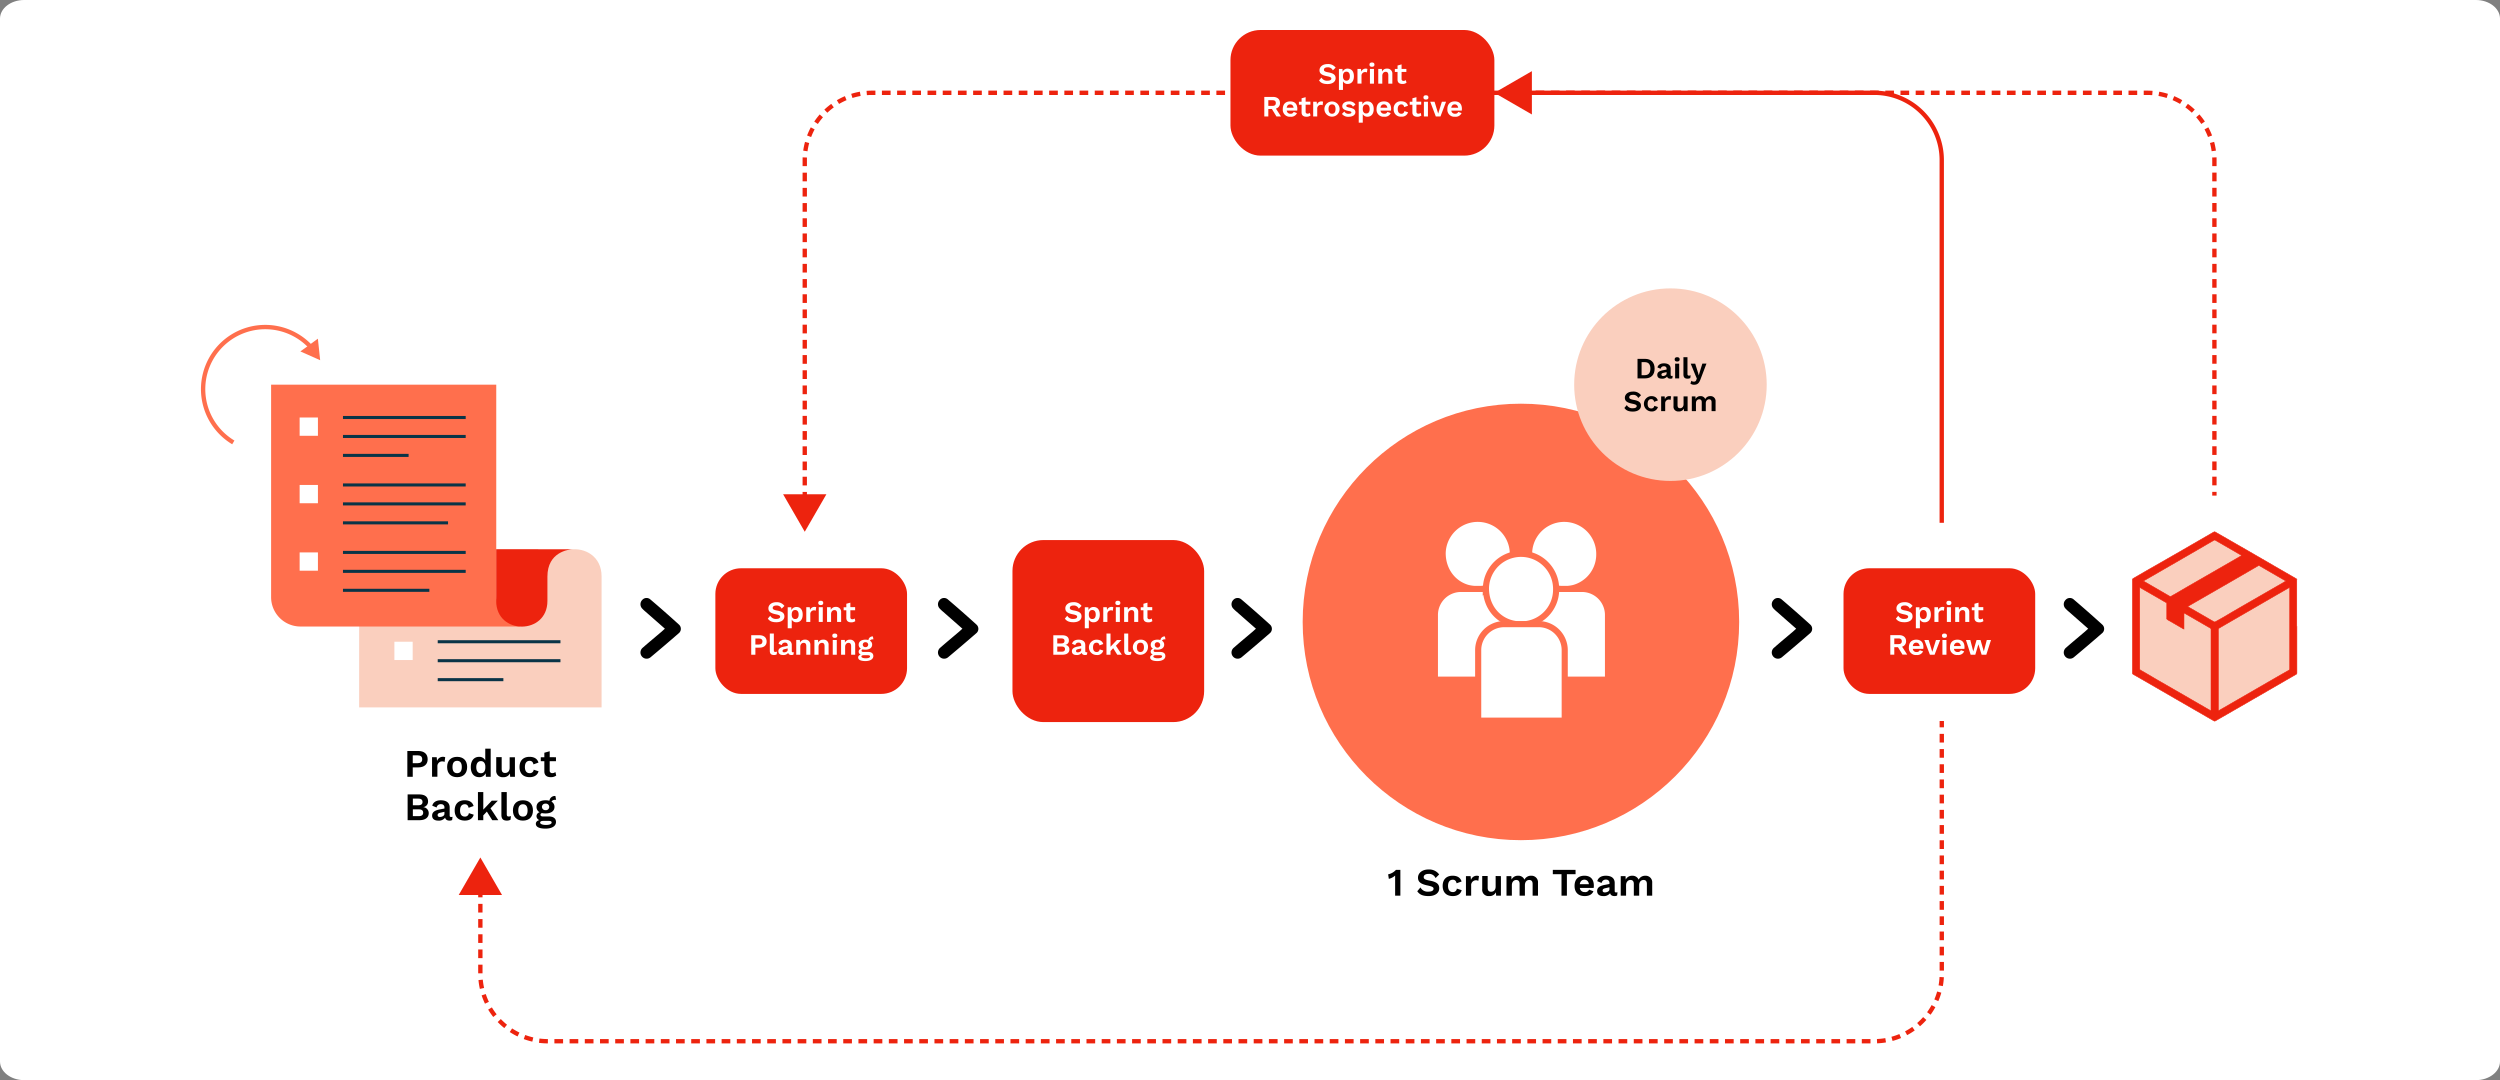 <svg xmlns="http://www.w3.org/2000/svg" viewBox="0 0 1151.13 497.35"><rect x="0" y="0" width="1151.13" height="497.35" fill="#808080" stroke="none"/><defs><style>.cls-1,.cls-12{fill:#fff;}.cls-2,.cls-6{fill:#ff6f4d;}.cls-2{stroke:#fff;stroke-width:1.5px;}.cls-12,.cls-13,.cls-14,.cls-2,.cls-4,.cls-5,.cls-7,.cls-8{stroke-miterlimit:10;}.cls-3{fill:#facfbe;}.cls-11,.cls-4{fill:#ed230e;}.cls-13,.cls-14,.cls-4{stroke:#ed230e;}.cls-4{stroke-width:0.25px;}.cls-13,.cls-14,.cls-5,.cls-7,.cls-8{fill:none;}.cls-12,.cls-5{stroke:#ff6f4d;}.cls-13,.cls-14,.cls-5{stroke-width:2px;}.cls-7{stroke:#093447;stroke-width:1.41px;}.cls-8{stroke:#001729;stroke-width:0.42px;}.cls-9{fill:#c6d7f4;}.cls-10{fill:#f45b2b;}.cls-12{stroke-width:2.82px;}.cls-13{stroke-dasharray:4 3;}</style></defs><title>method-ch1-2a</title><g id="Layer_2" data-name="Layer 2"><g id="Layer_1-2" data-name="Layer 1"><path class="cls-1" d="M1140,497.35H11.13C5,497.35,0,493.5,0,488.76V8.58C0,3.84,5,0,11.13,0H1140c6.15,0,11.13,3.84,11.13,8.58V488.76C1151.13,493.5,1146.15,497.35,1140,497.35Z"/><circle class="cls-2" cx="700.31" cy="286.37" r="101.24"/><circle class="cls-3" cx="769.16" cy="177.12" r="44.33"/><g id="lx1yO2"><polygon class="cls-3" points="1055.55 268.25 1055.55 307.91 1019.75 329.97 983.71 309.23 983.71 268.25 1019.75 246.85 1055.55 268.25"/><path class="cls-4" d="M1057.61,288.47q0,10.65,0,21.32a.73.73,0,0,1-.41.74c-3.09,1.77-6.18,3.56-9.26,5.34l-14.16,8.18-10.51,6.05c-1.09.62-2.17,1.26-3.27,1.87a.61.61,0,0,1-.51,0l-10.2-5.88-6.61-3.81-8-4.63q-6.2-3.59-12.41-7.15a.67.67,0,0,1-.39-.67q0-7.8,0-15.61,0-13.56,0-27.13a.76.76,0,0,1,.44-.78c3-1.73,6-3.49,9.06-5.23L1002,255l15.29-8.83c.71-.41,1.41-.84,2.14-1.23a.68.68,0,0,1,.54,0c2.45,1.39,4.88,2.8,7.32,4.2l9.77,5.62,10,5.8,10.16,5.86a.59.59,0,0,1,.33.57q0,8.57,0,17.14v4.37Zm-3.37-18-.53.29q-3,1.75-6.07,3.5l-10.35,6-8,4.63c-2.52,1.45-5,2.9-7.54,4.37a.77.77,0,0,0-.3.52,8.21,8.21,0,0,0,0,1.11v36.42c.35-.19.63-.34.91-.51l6.73-3.88,8.43-4.87,9.41-5.44q3.48-2,7-4a.66.66,0,0,0,.37-.67q0-10.41,0-20.82V270.48Zm-48.63,19.19c-.18-.08-.32-.13-.44-.2-2.36-1.37-4.72-2.74-7.08-4.09a.69.69,0,0,1-.39-.71c0-2.22,0-4.44,0-6.66a.55.55,0,0,0-.33-.57c-.47-.24-.92-.51-1.37-.77q-4.28-2.48-8.56-4.94l-2.2-1.26v21.34q0,8,0,16.07a.69.69,0,0,0,.39.71c2.29,1.3,4.56,2.63,6.85,4l7.32,4.21,8.67,5,7.81,4.52,1.79,1V307.51c0-5.89,0-11.79,0-17.68a.66.66,0,0,0-.4-.66q-5.1-2.94-10.19-5.89c-.61-.34-1.22-.68-1.87-1.06Zm-18.7-22.12,1.06.6,10.84,6.28c.39.22.71.34,1.12,0a9.56,9.56,0,0,1,1.09-.61l6.7-3.91,12.69-7.3,9.21-5.32,2.58-1.5c-.17-.09-.28-.16-.39-.23l-4.39-2.54-7.35-4.25a.59.59,0,0,0-.66,0c-1.48.87-3,1.72-4.47,2.59l-8.35,4.84-7.7,4.44L991.34,265Zm65.64,0-.39-.24c-1.08-.62-2.16-1.23-3.23-1.86q-4.26-2.46-8.51-4.93a.57.57,0,0,0-.65,0l-7.38,4.29-8.13,4.7-14.83,8.54-2.13,1.24.54.33,8.58,4.95c1,.59,2,1.19,3.08,1.76a.65.65,0,0,0,.51,0c1.46-.8,2.93-1.61,4.38-2.45,1.25-.72,2.48-1.5,3.74-2.22q4.66-2.71,9.33-5.39l13.66-7.87Z"/></g><path d="M644.8,400.53v11.89h-2.41v-8.86a3,3,0,0,1,0-.43,6.3,6.3,0,0,1-2.9,1.54l-.32-2.08a6.59,6.59,0,0,0,3.6-2.06Z"/><path d="M662.66,402.64,661,404.31a3.2,3.2,0,0,0-3.2-1.92c-1.5,0-2.25.63-2.25,1.47s.64,1.23,2.73,1.61c3.21.59,4.41,1.58,4.41,3.56,0,2.23-2,3.57-4.88,3.57s-4.23-.78-5.23-2.22l1.47-1.76a3.73,3.73,0,0,0,3.67,1.94c1.53,0,2.36-.48,2.36-1.38,0-.65-.63-1-2.59-1.43-3.31-.66-4.57-1.67-4.57-3.65s1.78-3.75,4.86-3.75A5.64,5.64,0,0,1,662.66,402.64Z"/><path d="M673,405.88l-2.31.83c-.21-1.08-.79-1.64-1.74-1.64-1.41,0-2.2,1-2.2,2.86s.85,2.83,2.18,2.83a1.74,1.74,0,0,0,1.87-1.6l2.23.72c-.37,1.6-1.78,2.72-4.07,2.72-3,0-4.68-1.73-4.68-4.68s1.71-4.69,4.59-4.69C671.37,403.23,672.53,404.4,673,405.88Z"/><path d="M681,403.43l-.31,2.16a2.23,2.23,0,0,0-3.29,2.16v4.67H675v-9h2.15l.16,1.77a2.78,2.78,0,0,1,2.79-1.95A2.16,2.16,0,0,1,681,403.43Z"/><path d="M691.1,403.41v9h-2.2l-.09-1.55a3.23,3.23,0,0,1-3.15,1.73,2.88,2.88,0,0,1-3.17-3.23v-6H685v5.33c0,1.46.6,1.91,1.57,1.91,1.17,0,2.1-.74,2.1-2.41v-4.83Z"/><path d="M708.17,406.51l0,5.91H705.7V407c0-1.32-.65-1.82-1.55-1.82-1.1,0-2,.83-2,2.39v4.85H699.7V407c0-1.32-.64-1.82-1.56-1.82s-2,.7-2,2.47v4.77h-2.47v-9h2.22L696,405a3.2,3.2,0,0,1,3-1.77,3,3,0,0,1,2.93,1.82,3.3,3.3,0,0,1,3.06-1.82A3,3,0,0,1,708.17,406.51Z"/><path d="M725.48,402.53h-4v9.89H719v-9.89h-4v-2h10.46Z"/><path d="M733.81,408.85h-6.37a2.11,2.11,0,0,0,2.25,1.91,1.86,1.86,0,0,0,2-1.12l2,.74c-.58,1.44-2,2.22-4,2.22-3,0-4.68-1.73-4.68-4.68s1.64-4.69,4.54-4.69,4.34,1.7,4.34,4.65A7.61,7.61,0,0,1,733.81,408.85Zm-6.39-1.73h4.2c-.2-1.35-1-2.07-2.09-2.07S727.62,405.75,727.42,407.12Z"/><path d="M744.79,410.85l-.18,1.49a2.5,2.5,0,0,1-1.17.26c-1.08,0-1.82-.38-2.07-1.35a3.53,3.53,0,0,1-3.18,1.35c-1.71,0-2.79-.8-2.79-2.31s1.09-2.39,3.51-2.84l2.16-.42v-.43a1.43,1.43,0,0,0-1.53-1.57,1.87,1.87,0,0,0-2.07,1.54l-2-.83c.38-1.53,1.73-2.51,3.93-2.51,2.5,0,4.09,1.08,4.09,3.32v3.69c0,.47.19.68.66.68A2.32,2.32,0,0,0,744.79,410.85Zm-3.72-1.37v-.93l-1.93.43c-.79.18-1.21.47-1.21,1.06s.38.88,1,.88C739.9,410.92,741.07,410.44,741.07,409.48Z"/><path d="M760.76,406.51l0,5.91h-2.45V407c0-1.32-.64-1.82-1.54-1.82-1.1,0-2,.83-2,2.39v4.85H752.3V407c0-1.32-.65-1.82-1.57-1.82s-2,.7-2,2.47v4.77h-2.46v-9h2.21l.09,1.59a3.17,3.17,0,0,1,3-1.77,3,3,0,0,1,2.94,1.82,3.3,3.3,0,0,1,3.06-1.82A3,3,0,0,1,760.76,406.51Z"/><path d="M196.92,349.6c0,2.36-1.62,3.75-4.37,3.75h-2.5v4.32h-2.49V345.79h5C195.3,345.79,196.92,347.17,196.92,349.6Zm-2.52,0c0-1.21-.68-1.82-2.23-1.82h-2.12v3.65h2.12C193.72,351.42,194.4,350.79,194.4,349.59Z"/><path d="M205,348.69l-.3,2.16a2.13,2.13,0,0,0-1.14-.27A2.2,2.2,0,0,0,201.4,353v4.66h-2.46v-9h2.14l.16,1.76a2.78,2.78,0,0,1,2.79-1.94A2,2,0,0,1,205,348.69Z"/><path d="M215.1,353.17c0,2.93-1.71,4.68-4.61,4.68s-4.61-1.75-4.61-4.68,1.72-4.68,4.61-4.68S215.1,350.23,215.1,353.17Zm-6.75,0c0,1.91.76,2.84,2.14,2.84s2.15-.93,2.15-2.84-.76-2.85-2.15-2.85S208.35,351.26,208.35,353.17Z"/><path d="M225.94,344.72v12.95h-2.2l-.11-1.62a3.18,3.18,0,0,1-3,1.8c-2.39,0-3.85-1.73-3.85-4.66s1.48-4.7,3.85-4.7a3,3,0,0,1,2.81,1.64v-5.41Zm-2.47,9v-1c-.12-1.44-.88-2.27-2.07-2.27s-2.1.95-2.1,2.79.79,2.79,2.1,2.79S223.35,355.17,223.47,353.69Z"/><path d="M237.1,348.67v9h-2.2l-.09-1.55a3.23,3.23,0,0,1-3.15,1.73,2.88,2.88,0,0,1-3.17-3.22v-6H231V354c0,1.46.59,1.91,1.57,1.91,1.17,0,2.1-.74,2.1-2.42v-4.82Z"/><path d="M247.94,351.13l-2.31.83c-.22-1.08-.79-1.64-1.75-1.64-1.4,0-2.19,1-2.19,2.87s.84,2.82,2.18,2.82a1.73,1.73,0,0,0,1.87-1.6l2.23.72c-.38,1.6-1.78,2.72-4.07,2.72-3,0-4.68-1.73-4.68-4.68s1.71-4.68,4.59-4.68C246.35,348.49,247.5,349.66,247.94,351.13Z"/><path d="M256.11,357.11a4.07,4.07,0,0,1-2.47.74c-1.78,0-3-.74-3-2.72V350.5H249v-1.83h1.64V346.6l2.47-.69v2.76H256v1.83H253.1v4.24a1.11,1.11,0,0,0,1.24,1.24,2,2,0,0,0,1.39-.51Z"/><path d="M187.69,365.79h5.2c2.88,0,4.21,1.19,4.21,3.24a2.57,2.57,0,0,1-2.27,2.63h0a2.73,2.73,0,0,1,2.58,2.74c0,2-1.51,3.26-4.34,3.26h-5.38Zm4.86,5c1.33,0,2-.5,2-1.53s-.65-1.53-2-1.53H190.1v3.06Zm.3,5c1.34,0,2-.56,2-1.57s-.64-1.55-2-1.55H190.1v3.12Z"/><path d="M208.37,376.1l-.18,1.5a2.62,2.62,0,0,1-1.17.25c-1.08,0-1.82-.38-2.07-1.35a3.53,3.53,0,0,1-3.19,1.35c-1.71,0-2.79-.79-2.79-2.3s1.1-2.4,3.51-2.85l2.16-.41v-.44a1.42,1.42,0,0,0-1.53-1.56,1.86,1.86,0,0,0-2.07,1.53l-2-.83c.38-1.53,1.73-2.5,3.93-2.5,2.5,0,4.08,1.08,4.08,3.31v3.69c0,.47.2.69.67.69A2,2,0,0,0,208.37,376.1Zm-3.73-1.36v-.94l-1.92.43c-.79.18-1.21.47-1.21,1.06s.38.89,1,.89C203.47,376.18,204.64,375.69,204.64,374.74Z"/><path d="M218.07,371.13l-2.3.83c-.22-1.08-.79-1.64-1.75-1.64-1.4,0-2.19,1-2.19,2.87S212.67,376,214,376a1.74,1.74,0,0,0,1.88-1.6l2.23.72c-.38,1.6-1.78,2.72-4.07,2.72-3,0-4.68-1.73-4.68-4.68s1.71-4.68,4.59-4.68C216.49,368.49,217.64,369.66,218.07,371.13Z"/><path d="M224.17,373.69l-1.64,1.75v2.23h-2.46V364.72h2.46v8.07l3.91-4.12h2.79l-3.38,3.53,3.6,5.47h-2.79Z"/><path d="M233.34,374.81c0,.84.21,1.15.88,1.15a2.63,2.63,0,0,0,1.06-.2l-.22,1.71a3.55,3.55,0,0,1-1.67.38c-1.75,0-2.52-.81-2.52-2.68V364.72h2.47Z"/><path d="M245.4,373.17c0,2.93-1.71,4.68-4.61,4.68s-4.61-1.75-4.61-4.68,1.71-4.68,4.61-4.68S245.4,370.23,245.4,373.17Zm-6.76,0c0,1.91.76,2.84,2.15,2.84s2.14-.93,2.14-2.84-.76-2.85-2.14-2.85S238.64,371.26,238.64,373.17Z"/><path d="M256,378.48c0,2-2,3.06-4.84,3.06-3.1,0-4.43-.9-4.43-2.21,0-.8.54-1.44,1.63-1.71a2,2,0,0,1-1.33-1.8,1.91,1.91,0,0,1,1.44-1.82,2.67,2.67,0,0,1-1.42-2.45c0-1.89,1.58-3.06,4.14-3.06a6.19,6.19,0,0,1,1.8.23,2.5,2.5,0,0,1,2.74-2.2l.32,1.77c-1.13-.11-1.83.25-2.1.85a2.67,2.67,0,0,1,1.36,2.41c0,1.87-1.56,3-4.12,3a7.41,7.41,0,0,1-1.62-.16c-.52.13-.72.4-.72.81s.4.74,1,.74h3C254.86,376,256,376.86,256,378.48Zm-2,.25c0-.47-.32-.75-1.35-.75h-2.45c-1,0-1.49.28-1.49.81s.83,1.06,2.66,1.06S254,379.34,254,378.73Zm-4.45-7.2a1.52,1.52,0,0,0,1.66,1.51,1.51,1.51,0,1,0,0-3A1.52,1.52,0,0,0,249.53,371.53Z"/><path class="cls-5" d="M143.32,160a28.59,28.59,0,1,0-35.89,43.71"/><polygon class="cls-6" points="146.37 155.95 147.42 165.86 138.31 161.82 146.37 155.95"/><path class="cls-3" d="M277,265.36c0-9.19-7.65-13.31-14.46-12.33-8.26.88-14.42,3.14-14.42,12.33v10.5H165.37v49.86H277V279.28h0Z"/><line class="cls-7" x1="201.55" y1="295.49" x2="258.06" y2="295.49"/><line class="cls-7" x1="201.55" y1="304.22" x2="258.06" y2="304.22"/><line class="cls-7" x1="201.55" y1="312.95" x2="231.78" y2="312.95"/><rect class="cls-1" x="181.6" y="295.49" width="8.42" height="8.42"/><line class="cls-8" x1="201.55" y1="285.35" x2="231.78" y2="285.35"/><rect class="cls-9" x="181.6" y="267.9" width="8.42" height="8.42"/><path class="cls-6" d="M239.8,288.5s-11.21-2-11.3-14.77V177.12H124.83V275a13.52,13.52,0,0,0,13.47,13.48H239.8Z"/><path class="cls-10" d="M263.85,252.9h.46S264.14,252.89,263.85,252.9Z"/><path class="cls-11" d="M228.47,252.89v23.84c0,15.73,23.59,15.73,23.59,0V265.49c0-11.41,9.87-12.52,11.81-12.59Z"/><line class="cls-7" x1="157.92" y1="192.24" x2="214.43" y2="192.24"/><line class="cls-7" x1="157.92" y1="200.97" x2="214.43" y2="200.97"/><line class="cls-7" x1="157.92" y1="209.69" x2="188.14" y2="209.69"/><rect class="cls-1" x="137.97" y="192.24" width="8.42" height="8.42"/><line class="cls-7" x1="157.92" y1="223.3" x2="214.43" y2="223.3"/><line class="cls-7" x1="157.92" y1="232.02" x2="214.43" y2="232.02"/><line class="cls-7" x1="157.92" y1="240.75" x2="206.3" y2="240.75"/><rect class="cls-1" x="137.97" y="223.3" width="8.42" height="8.42"/><line class="cls-7" x1="157.92" y1="254.36" x2="214.43" y2="254.36"/><line class="cls-7" x1="157.92" y1="263.08" x2="214.43" y2="263.08"/><line class="cls-7" x1="157.92" y1="271.81" x2="197.7" y2="271.81"/><rect class="cls-1" x="137.97" y="254.36" width="8.42" height="8.42"/><rect class="cls-11" x="329.39" y="261.66" width="88.26" height="57.85" rx="11.83"/><rect class="cls-11" x="466.19" y="248.67" width="88.26" height="83.82" rx="14.24"/><path class="cls-1" d="M361.19,279l-1.29,1.26a2.4,2.4,0,0,0-2.41-1.45c-1.13,0-1.7.48-1.7,1.11s.49.93,2.06,1.21c2.42.45,3.33,1.2,3.33,2.69,0,1.69-1.53,2.69-3.68,2.69s-3.19-.58-3.95-1.67l1.11-1.33a2.82,2.82,0,0,0,2.77,1.47c1.16,0,1.78-.37,1.78-1.05,0-.49-.47-.77-1.95-1.07-2.5-.5-3.45-1.27-3.45-2.76s1.34-2.82,3.66-2.82A4.26,4.26,0,0,1,361.19,279Z"/><path class="cls-1" d="M369.6,283c0,2.22-1.11,3.54-2.9,3.54a2.31,2.31,0,0,1-2.14-1.26v4H362.7v-9.65h1.65l.06,1.32a2.4,2.4,0,0,1,2.29-1.45C368.5,279.45,369.6,280.75,369.6,283Zm-1.87,0c0-1.39-.6-2.11-1.59-2.11s-1.58.72-1.58,2v.14c0,1.29.6,2,1.58,2S367.73,284.37,367.73,283Z"/><path class="cls-1" d="M375.82,279.6l-.23,1.63a1.68,1.68,0,0,0-2.48,1.63v3.51h-1.86v-6.79h1.61l.13,1.34a2.08,2.08,0,0,1,2.1-1.47A1.47,1.47,0,0,1,375.82,279.6Z"/><path class="cls-1" d="M376.76,277.62c0-.67.38-1,1.16-1s1.15.34,1.15,1-.38,1-1.15,1S376.76,278.28,376.76,277.62Zm2.08,8.75H377v-6.79h1.86Z"/><path class="cls-1" d="M387.3,281.92v4.45h-1.86v-3.91c0-1.16-.5-1.54-1.21-1.54s-1.56.51-1.56,1.87v3.58h-1.86v-6.79h1.67l.07,1.21a2.42,2.42,0,0,1,2.31-1.34A2.27,2.27,0,0,1,387.3,281.92Z"/><path class="cls-1" d="M393.82,286a3,3,0,0,1-1.86.56c-1.34,0-2.27-.56-2.27-2.05V281h-1.23v-1.39h1.23V278l1.86-.51v2.07h2.2V281h-2.2v3.19a.84.84,0,0,0,.94.94,1.53,1.53,0,0,0,1.05-.38Z"/><path class="cls-1" d="M353,295.38c0,1.78-1.22,2.83-3.3,2.83h-1.88v3.26H345.9v-9h3.76C351.74,292.5,353,293.55,353,295.38Zm-1.9,0c0-.91-.51-1.37-1.68-1.37h-1.6v2.76h1.6C350.55,296.76,351.06,296.28,351.06,295.37Z"/><path class="cls-1" d="M356.32,299.31c0,.64.16.87.66.87a2,2,0,0,0,.8-.15l-.16,1.29a2.7,2.7,0,0,1-1.26.28c-1.32,0-1.9-.61-1.9-2V291.7h1.86Z"/><path class="cls-1" d="M365.5,300.29l-.14,1.12a1.84,1.84,0,0,1-.88.19c-.81,0-1.37-.28-1.56-1a2.65,2.65,0,0,1-2.4,1c-1.29,0-2.11-.59-2.11-1.73s.83-1.81,2.65-2.15l1.63-.31v-.33a1.08,1.08,0,0,0-1.16-1.18,1.42,1.42,0,0,0-1.56,1.15l-1.48-.62c.29-1.15,1.31-1.89,3-1.89,1.89,0,3.09.82,3.09,2.5v2.78c0,.36.15.52.5.52A1.71,1.71,0,0,0,365.5,300.29Zm-2.81-1v-.7l-1.45.32c-.6.14-.91.36-.91.81s.28.66.77.66C361.81,300.34,362.69,300,362.69,299.25Z"/><path class="cls-1" d="M373.12,297v4.46h-1.86v-3.91c0-1.17-.5-1.55-1.21-1.55s-1.56.51-1.56,1.87v3.59h-1.86v-6.79h1.67l.07,1.21a2.42,2.42,0,0,1,2.31-1.35A2.27,2.27,0,0,1,373.12,297Z"/><path class="cls-1" d="M381.53,297v4.46h-1.86v-3.91c0-1.17-.5-1.55-1.21-1.55s-1.56.51-1.56,1.87v3.59H375v-6.79h1.67l.07,1.21a2.41,2.41,0,0,1,2.3-1.35A2.27,2.27,0,0,1,381.53,297Z"/><path class="cls-1" d="M383.23,292.71c0-.67.38-1,1.15-1s1.16.34,1.16,1-.38,1-1.16,1S383.23,293.37,383.23,292.71Zm2.07,8.76h-1.86v-6.79h1.86Z"/><path class="cls-1" d="M393.77,297v4.46h-1.86v-3.91c0-1.17-.51-1.55-1.21-1.55s-1.56.51-1.56,1.87v3.59h-1.86v-6.79H389l.06,1.21a2.42,2.42,0,0,1,2.31-1.35A2.27,2.27,0,0,1,393.77,297Z"/><path class="cls-1" d="M402.13,302.08c0,1.48-1.52,2.31-3.65,2.31-2.34,0-3.34-.68-3.34-1.67,0-.6.41-1.09,1.23-1.29a1.51,1.51,0,0,1-1-1.36,1.43,1.43,0,0,1,1.09-1.37,2,2,0,0,1-1.08-1.85c0-1.43,1.2-2.31,3.13-2.31a4.76,4.76,0,0,1,1.36.18,1.87,1.87,0,0,1,2.06-1.66l.24,1.33c-.85-.08-1.38.19-1.59.64a2,2,0,0,1,1,1.82c0,1.41-1.18,2.3-3.11,2.3a5.8,5.8,0,0,1-1.23-.13c-.39.1-.54.3-.54.61s.3.56.78.56h2.29C401.28,300.19,402.13,300.86,402.13,302.08Zm-1.52.19c0-.35-.24-.57-1-.57h-1.84c-.79,0-1.13.22-1.13.61s.62.8,2,.8S400.61,302.73,400.61,302.27Zm-3.35-5.43a1.14,1.14,0,0,0,1.25,1.14,1.14,1.14,0,1,0,0-2.27A1.14,1.14,0,0,0,397.26,296.84Z"/><rect class="cls-11" x="566.57" y="13.81" width="121.52" height="57.85" rx="13.88"/><path class="cls-1" d="M615,31.15l-1.29,1.26A2.42,2.42,0,0,0,611.29,31c-1.12,0-1.69.47-1.69,1.11s.49.93,2.06,1.21c2.42.45,3.33,1.2,3.33,2.69,0,1.68-1.54,2.69-3.68,2.69s-3.19-.59-3.95-1.67l1.11-1.33a2.81,2.81,0,0,0,2.77,1.46c1.15,0,1.78-.36,1.78-1,0-.49-.48-.78-2-1.07-2.5-.51-3.45-1.27-3.45-2.76s1.35-2.83,3.67-2.83A4.24,4.24,0,0,1,615,31.15Z"/><path class="cls-1" d="M623.41,35.11c0,2.23-1.11,3.55-2.91,3.55a2.3,2.3,0,0,1-2.13-1.26v4h-1.86V31.73h1.64l.07,1.32a2.4,2.4,0,0,1,2.28-1.45C622.31,31.6,623.41,32.9,623.41,35.11Zm-1.87,0c0-1.39-.6-2.11-1.59-2.11s-1.58.72-1.58,2v.14c0,1.29.6,2,1.58,2S621.54,36.51,621.54,35.13Z"/><path class="cls-1" d="M629.63,31.75l-.23,1.63a1.58,1.58,0,0,0-.86-.21A1.66,1.66,0,0,0,626.91,35v3.51h-1.86V31.73h1.62l.12,1.33a2.1,2.1,0,0,1,2.11-1.46A1.47,1.47,0,0,1,629.63,31.75Z"/><path class="cls-1" d="M630.57,29.76c0-.66.38-1,1.15-1s1.16.34,1.16,1-.38,1-1.16,1S630.57,30.43,630.57,29.76Zm2.08,8.76h-1.86V31.73h1.86Z"/><path class="cls-1" d="M641.11,34.07v4.45h-1.86V34.61c0-1.17-.5-1.55-1.21-1.55s-1.56.52-1.56,1.88v3.58h-1.86V31.73h1.67l.07,1.21a2.4,2.4,0,0,1,2.3-1.34A2.27,2.27,0,0,1,641.11,34.07Z"/><path class="cls-1" d="M647.63,38.1a3,3,0,0,1-1.86.56c-1.35,0-2.27-.56-2.27-2V33.12h-1.24V31.73h1.24V30.17l1.86-.52v2.08h2.2v1.39h-2.2v3.19a.84.84,0,0,0,.94.94,1.49,1.49,0,0,0,1-.38Z"/><path class="cls-1" d="M585.64,50.18H584v3.44h-1.85v-9h3.95c2,0,3.26,1,3.26,2.77A2.5,2.5,0,0,1,587.49,50l2.36,3.64h-2.1ZM584,48.75h1.86c1.09,0,1.59-.4,1.59-1.3s-.5-1.3-1.59-1.3H584Z"/><path class="cls-1" d="M597.3,50.93h-4.81a1.6,1.6,0,0,0,1.7,1.44,1.41,1.41,0,0,0,1.49-.85l1.52.56a2.92,2.92,0,0,1-3,1.67,3.21,3.21,0,0,1-3.53-3.53c0-2.23,1.23-3.53,3.42-3.53s3.27,1.28,3.27,3.5C597.35,50.38,597.32,50.75,597.3,50.93Zm-4.83-1.31h3.17c-.15-1-.72-1.56-1.58-1.56S592.62,48.59,592.47,49.62Z"/><path class="cls-1" d="M603.45,53.19a3,3,0,0,1-1.86.56c-1.35,0-2.27-.56-2.27-2V48.21h-1.24V46.83h1.24V45.26l1.86-.51v2.08h2.2v1.38h-2.2V51.4a.84.84,0,0,0,.94.94,1.49,1.49,0,0,0,1-.38Z"/><path class="cls-1" d="M609.2,46.84,609,48.47a1.69,1.69,0,0,0-2.48,1.63v3.52h-1.86V46.83h1.61l.13,1.33a2.08,2.08,0,0,1,2.1-1.47A1.54,1.54,0,0,1,609.2,46.84Z"/><path class="cls-1" d="M616.82,50.22a3.48,3.48,0,1,1-7,0,3.48,3.48,0,1,1,7,0Zm-5.1,0c0,1.44.57,2.15,1.62,2.15s1.61-.71,1.61-2.15-.57-2.15-1.61-2.15S611.72,48.78,611.72,50.22Z"/><path class="cls-1" d="M617.9,52.45,619,51.33a2,2,0,0,0,2,1.06c.8,0,1.25-.24,1.25-.61s-.37-.5-1.36-.7c-2.12-.42-2.83-1.08-2.83-2.2s1-2.19,3.06-2.19a3.14,3.14,0,0,1,3,1.44l-1.16,1a1.88,1.88,0,0,0-1.84-1.06c-.77,0-1.23.3-1.23.65s.34.6,1.48.83c2,.39,2.72,1,2.72,2.12s-1.07,2.1-3.1,2.1A3.59,3.59,0,0,1,617.9,52.45Z"/><path class="cls-1" d="M632.53,50.21c0,2.22-1.11,3.54-2.91,3.54a2.3,2.3,0,0,1-2.13-1.26v4h-1.86V46.83h1.65l.06,1.31a2.4,2.4,0,0,1,2.28-1.45C631.43,46.69,632.53,48,632.53,50.21Zm-1.87,0c0-1.38-.6-2.1-1.59-2.1s-1.58.72-1.58,2v.14c0,1.29.6,2,1.58,2S630.66,51.61,630.66,50.22Z"/><path class="cls-1" d="M640.46,50.93h-4.8a1.59,1.59,0,0,0,1.69,1.44,1.41,1.41,0,0,0,1.5-.85l1.52.56a2.93,2.93,0,0,1-3,1.67,3.22,3.22,0,0,1-3.53-3.53c0-2.23,1.24-3.53,3.42-3.53s3.28,1.28,3.28,3.5A6,6,0,0,1,640.46,50.93Zm-4.82-1.31h3.17c-.15-1-.72-1.56-1.58-1.56S635.79,48.59,635.64,49.62Z"/><path class="cls-1" d="M648.3,48.69l-1.74.62c-.16-.81-.6-1.24-1.32-1.24-1,0-1.65.74-1.65,2.16s.64,2.14,1.64,2.14a1.31,1.31,0,0,0,1.41-1.21l1.69.54a2.84,2.84,0,0,1-3.07,2,3.21,3.21,0,0,1-3.53-3.53,3.2,3.2,0,0,1,3.46-3.53C647.11,46.69,648,47.57,648.3,48.69Z"/><path class="cls-1" d="M654.47,53.19a3,3,0,0,1-1.86.56c-1.35,0-2.27-.56-2.27-2V48.21H649.1V46.83h1.24V45.26l1.86-.51v2.08h2.2v1.38h-2.2V51.4a.84.84,0,0,0,.94.94,1.51,1.51,0,0,0,1-.38Z"/><path class="cls-1" d="M655.42,44.86c0-.67.38-1,1.15-1s1.16.34,1.16,1-.38,1-1.16,1S655.42,45.52,655.42,44.86Zm2.08,8.76h-1.86V46.83h1.86Z"/><path class="cls-1" d="M665.85,46.83l-2.58,6.79h-2.15l-2.58-6.79h2l1.67,5.48,1.71-5.48Z"/><path class="cls-1" d="M673.08,50.93h-4.81a1.6,1.6,0,0,0,1.7,1.44,1.41,1.41,0,0,0,1.49-.85l1.52.56a2.92,2.92,0,0,1-3,1.67,3.21,3.21,0,0,1-3.53-3.53c0-2.23,1.23-3.53,3.42-3.53s3.27,1.28,3.27,3.5C673.13,50.38,673.1,50.75,673.08,50.93Zm-4.83-1.31h3.17c-.15-1-.72-1.56-1.58-1.56S668.4,48.59,668.25,49.62Z"/><path class="cls-1" d="M498,279l-1.29,1.26a2.42,2.42,0,0,0-2.42-1.45c-1.12,0-1.69.48-1.69,1.11s.49.93,2.06,1.21c2.42.45,3.33,1.2,3.33,2.69,0,1.69-1.54,2.69-3.68,2.69s-3.19-.58-4-1.67l1.12-1.33a2.81,2.81,0,0,0,2.77,1.47c1.15,0,1.78-.37,1.78-1.05,0-.49-.48-.77-2-1.07-2.5-.5-3.45-1.27-3.45-2.76s1.35-2.82,3.67-2.82A4.26,4.26,0,0,1,498,279Z"/><path class="cls-1" d="M506.4,283c0,2.22-1.12,3.54-2.91,3.54a2.29,2.29,0,0,1-2.13-1.26v4H499.5v-9.65h1.64l.07,1.32a2.4,2.4,0,0,1,2.28-1.45C505.3,279.45,506.4,280.75,506.4,283Zm-1.87,0c0-1.39-.6-2.11-1.59-2.11s-1.58.72-1.58,2v.14c0,1.29.6,2,1.58,2S504.53,284.37,504.53,283Z"/><path class="cls-1" d="M512.62,279.6l-.23,1.63a1.68,1.68,0,0,0-2.49,1.63v3.51H508v-6.79h1.62l.12,1.34a2.1,2.1,0,0,1,2.11-1.47A1.47,1.47,0,0,1,512.62,279.6Z"/><path class="cls-1" d="M513.56,277.62c0-.67.38-1,1.15-1s1.16.34,1.16,1-.38,1-1.16,1S513.56,278.28,513.56,277.62Zm2.08,8.75h-1.86v-6.79h1.86Z"/><path class="cls-1" d="M524.1,281.92v4.45h-1.86v-3.91c0-1.16-.5-1.54-1.21-1.54s-1.56.51-1.56,1.87v3.58h-1.86v-6.79h1.67l.06,1.21a2.42,2.42,0,0,1,2.31-1.34A2.27,2.27,0,0,1,524.1,281.92Z"/><path class="cls-1" d="M530.62,286a3,3,0,0,1-1.86.56c-1.35,0-2.27-.56-2.27-2.05V281h-1.24v-1.39h1.24V278l1.86-.51v2.07h2.2V281h-2.2v3.19a.84.84,0,0,0,.94.94,1.49,1.49,0,0,0,1-.38Z"/><path class="cls-1" d="M485,292.5H489c2.17,0,3.17.9,3.17,2.45a1.93,1.93,0,0,1-1.71,2v0a2,2,0,0,1,1.94,2.06c0,1.55-1.14,2.46-3.27,2.46H485Zm3.67,3.77c1,0,1.49-.38,1.49-1.16s-.49-1.15-1.49-1.15h-1.85v2.31Zm.23,3.79c1,0,1.49-.43,1.49-1.19s-.49-1.16-1.49-1.16h-2.08v2.35Z"/><path class="cls-1" d="M500.65,300.29l-.14,1.12a1.84,1.84,0,0,1-.88.19c-.82,0-1.37-.28-1.56-1a2.67,2.67,0,0,1-2.41,1c-1.29,0-2.1-.59-2.1-1.73s.83-1.81,2.65-2.15l1.63-.31v-.33a1.08,1.08,0,0,0-1.16-1.18,1.4,1.4,0,0,0-1.56,1.15l-1.48-.62c.28-1.15,1.3-1.89,3-1.89,1.89,0,3.08.82,3.08,2.5v2.78c0,.36.15.52.5.52A1.74,1.74,0,0,0,500.65,300.29Zm-2.81-1v-.7l-1.46.32c-.6.14-.91.36-.91.81s.29.66.78.66C497,300.34,497.84,300,497.84,299.25Z"/><path class="cls-1" d="M508,296.54l-1.74.62c-.16-.81-.6-1.23-1.32-1.23-1.06,0-1.65.73-1.65,2.16s.63,2.13,1.64,2.13a1.31,1.31,0,0,0,1.41-1.21l1.68.54a2.82,2.82,0,0,1-3.06,2.05,3.53,3.53,0,0,1-.07-7.06C506.77,294.54,507.64,295.42,508,296.54Z"/><path class="cls-1" d="M512.57,298.47l-1.23,1.31v1.69h-1.86V291.7h1.86v6.09l2.94-3.11h2.11l-2.55,2.66,2.71,4.13h-2.1Z"/><path class="cls-1" d="M519.49,299.31c0,.64.16.87.66.87a2,2,0,0,0,.8-.15l-.16,1.29a2.7,2.7,0,0,1-1.26.28c-1.32,0-1.9-.61-1.9-2V291.7h1.86Z"/><path class="cls-1" d="M528.59,298.07a3.48,3.48,0,1,1-3.48-3.53A3.21,3.21,0,0,1,528.59,298.07Zm-5.1,0c0,1.44.57,2.15,1.62,2.15s1.62-.71,1.62-2.15-.57-2.14-1.62-2.14S523.49,296.63,523.49,298.07Z"/><path class="cls-1" d="M536.59,302.08c0,1.48-1.52,2.31-3.66,2.31-2.33,0-3.34-.68-3.34-1.67,0-.6.41-1.09,1.24-1.29a1.51,1.51,0,0,1-1-1.36,1.44,1.44,0,0,1,1.09-1.37,2,2,0,0,1-1.07-1.85c0-1.43,1.19-2.31,3.12-2.31a4.72,4.72,0,0,1,1.36.18,1.88,1.88,0,0,1,2.06-1.66l.25,1.33c-.86-.08-1.39.19-1.59.64a2,2,0,0,1,1,1.82c0,1.41-1.18,2.3-3.11,2.3a5.71,5.71,0,0,1-1.22-.13c-.39.1-.54.3-.54.61s.29.56.77.56h2.3C535.73,300.19,536.59,300.86,536.59,302.08Zm-1.52.19c0-.35-.25-.57-1-.57H532.2c-.79,0-1.13.22-1.13.61s.63.8,2,.8S535.07,302.73,535.07,302.27Zm-3.36-5.43a1.25,1.25,0,1,0,1.25-1.13A1.14,1.14,0,0,0,531.71,296.84Z"/><path d="M761.87,169.75c0,2.86-1.6,4.48-4.41,4.48H754v-9h3.46C760.27,165.26,761.87,166.88,761.87,169.75Zm-1.94,0c0-1.93-.85-3-2.56-3h-1.5v6h1.5C759.08,172.73,759.93,171.67,759.93,169.75Z"/><path d="M770.19,173.05l-.14,1.12a1.84,1.84,0,0,1-.88.19c-.82,0-1.37-.28-1.56-1a2.67,2.67,0,0,1-2.41,1c-1.29,0-2.1-.59-2.1-1.74s.83-1.8,2.65-2.14l1.63-.31v-.33a1.08,1.08,0,0,0-1.16-1.18,1.4,1.4,0,0,0-1.56,1.15l-1.48-.62c.28-1.15,1.3-1.89,3-1.89,1.89,0,3.08.82,3.08,2.5v2.78c0,.36.15.52.5.52A1.74,1.74,0,0,0,770.19,173.05Zm-2.81-1v-.7l-1.46.32c-.59.14-.91.36-.91.81s.29.66.78.66C766.49,173.1,767.38,172.73,767.38,172Z"/><path d="M771.1,165.47c0-.67.38-1,1.15-1s1.16.34,1.16,1-.38,1-1.16,1S771.1,166.13,771.1,165.47Zm2.08,8.76h-1.86v-6.79h1.86Z"/><path d="M777,172.07c0,.64.16.87.66.87a2,2,0,0,0,.81-.15l-.17,1.29a2.82,2.82,0,0,1-1.26.28c-1.32,0-1.9-.61-1.9-2v-7.88H777Z"/><path d="M783,174.65c-.67,1.85-1.45,2.5-2.92,2.5a2.58,2.58,0,0,1-1.73-.53l.47-1.32a1.34,1.34,0,0,0,1.14.42,1,1,0,0,0,1.11-.81l.24-.59-.74-1.76-2.08-5.12h2.06l1.28,4.07.37,1.36.41-1.44,1.24-4h1.89Z"/><path d="M755.6,182l-1.29,1.26a2.42,2.42,0,0,0-2.42-1.45c-1.13,0-1.7.47-1.7,1.11s.49.92,2.07,1.21c2.41.45,3.32,1.19,3.32,2.69,0,1.68-1.53,2.69-3.68,2.69s-3.19-.59-3.95-1.67l1.12-1.33a2.82,2.82,0,0,0,2.77,1.46c1.15,0,1.78-.37,1.78-1,0-.49-.48-.78-2-1.08-2.5-.5-3.45-1.26-3.45-2.75s1.34-2.83,3.67-2.83A4.24,4.24,0,0,1,755.6,182Z"/><path d="M763.37,184.39l-1.74.63c-.16-.82-.6-1.24-1.32-1.24-1.06,0-1.65.73-1.65,2.16s.63,2.13,1.64,2.13a1.31,1.31,0,0,0,1.41-1.21l1.69.55a2.85,2.85,0,0,1-3.07,2.05,3.54,3.54,0,0,1-.07-7.07C762.17,182.39,763,183.28,763.37,184.39Z"/><path d="M769.45,182.54l-.23,1.63a1.69,1.69,0,0,0-2.48,1.63v3.52h-1.86v-6.79h1.61l.13,1.33a2.08,2.08,0,0,1,2.1-1.47A1.59,1.59,0,0,1,769.45,182.54Z"/><path d="M777.06,182.53v6.79H775.4l-.07-1.17a2.43,2.43,0,0,1-2.37,1.31,2.17,2.17,0,0,1-2.39-2.43v-4.5h1.86v4c0,1.1.45,1.44,1.18,1.44s1.59-.56,1.59-1.82v-3.64Z"/><path d="M789.94,184.87l0,4.45h-1.84v-4.09c0-1-.49-1.37-1.17-1.37s-1.5.63-1.5,1.81v3.65h-1.86v-4.09c0-1-.49-1.37-1.18-1.37s-1.49.53-1.49,1.86v3.6H779v-6.79h1.67l.06,1.2a2.4,2.4,0,0,1,2.25-1.34,2.25,2.25,0,0,1,2.21,1.38,2.49,2.49,0,0,1,2.31-1.38A2.29,2.29,0,0,1,789.94,184.87Z"/><path d="M306.15,289.48l-8.74-7.68a17.18,17.18,0,0,1-1.76-1.65,2.83,2.83,0,0,1,.06-3.89,2.62,2.62,0,0,1,3.72-.27q6.68,5.67,13.15,11.56a2.63,2.63,0,0,1-.14,4.11q-6.39,5.56-12.91,11a2.82,2.82,0,0,1-4-.43,2.86,2.86,0,0,1,.43-4c2.85-2.5,5.77-4.91,8.65-7.36Z"/><rect class="cls-11" x="848.85" y="261.66" width="88.26" height="57.85" rx="11.83"/><path class="cls-1" d="M880.66,279l-1.29,1.26a2.43,2.43,0,0,0-2.42-1.45c-1.13,0-1.7.48-1.7,1.11s.49.93,2.06,1.21c2.42.45,3.33,1.2,3.33,2.69,0,1.69-1.53,2.69-3.68,2.69s-3.19-.58-4-1.67l1.11-1.33a2.82,2.82,0,0,0,2.77,1.47c1.16,0,1.78-.37,1.78-1.05,0-.49-.47-.77-1.95-1.07-2.5-.5-3.45-1.27-3.45-2.76s1.34-2.82,3.66-2.82A4.29,4.29,0,0,1,880.66,279Z"/><path class="cls-1" d="M889.06,283c0,2.22-1.11,3.54-2.9,3.54a2.31,2.31,0,0,1-2.14-1.26v4h-1.86v-9.65h1.65l.06,1.32a2.41,2.41,0,0,1,2.29-1.45C888,279.45,889.06,280.75,889.06,283Zm-1.87,0c0-1.39-.6-2.11-1.59-2.11s-1.58.72-1.58,2v.14c0,1.29.6,2,1.58,2S887.19,284.37,887.19,283Z"/><path class="cls-1" d="M895.28,279.6l-.23,1.63a1.68,1.68,0,0,0-2.48,1.63v3.51h-1.86v-6.79h1.61l.13,1.34a2.08,2.08,0,0,1,2.1-1.47A1.47,1.47,0,0,1,895.28,279.6Z"/><path class="cls-1" d="M896.22,277.62c0-.67.38-1,1.16-1s1.15.34,1.15,1-.38,1-1.15,1S896.22,278.28,896.22,277.62Zm2.08,8.75h-1.86v-6.79h1.86Z"/><path class="cls-1" d="M906.76,281.92v4.45H904.9v-3.91c0-1.16-.5-1.54-1.21-1.54s-1.56.51-1.56,1.87v3.58h-1.86v-6.79h1.67l.07,1.21a2.42,2.42,0,0,1,2.31-1.34A2.27,2.27,0,0,1,906.76,281.92Z"/><path class="cls-1" d="M913.28,286a3,3,0,0,1-1.86.56c-1.34,0-2.27-.56-2.27-2.05V281h-1.23v-1.39h1.23V278l1.86-.51v2.07h2.2V281H911v3.19a.84.84,0,0,0,.94.94,1.53,1.53,0,0,0,1-.38Z"/><path class="cls-1" d="M873.92,298h-1.69v3.44h-1.84v-9h4c2,0,3.26,1,3.26,2.78a2.5,2.5,0,0,1-1.83,2.55l2.36,3.64H876Zm-1.69-1.42h1.86c1.09,0,1.59-.41,1.59-1.31s-.5-1.3-1.59-1.3h-1.86Z"/><path class="cls-1" d="M885.57,298.78h-4.81a1.59,1.59,0,0,0,1.7,1.44,1.42,1.42,0,0,0,1.5-.84l1.52.55a2.93,2.93,0,0,1-3,1.67,3.22,3.22,0,0,1-3.53-3.53c0-2.22,1.24-3.53,3.42-3.53s3.28,1.28,3.28,3.51A5.83,5.83,0,0,1,885.57,298.78Zm-4.82-1.3h3.16c-.14-1-.71-1.57-1.57-1.57S880.9,296.44,880.75,297.48Z"/><path class="cls-1" d="M893.36,294.68l-2.58,6.79h-2.15l-2.58-6.79h2l1.67,5.48,1.71-5.48Z"/><path class="cls-1" d="M894.17,292.71c0-.67.38-1,1.16-1s1.15.34,1.15,1-.38,1-1.15,1S894.17,293.37,894.17,292.71Zm2.08,8.76h-1.86v-6.79h1.86Z"/><path class="cls-1" d="M904.51,298.78H899.7a1.59,1.59,0,0,0,1.7,1.44,1.41,1.41,0,0,0,1.49-.84l1.52.55a2.92,2.92,0,0,1-3,1.67,3.21,3.21,0,0,1-3.53-3.53c0-2.22,1.23-3.53,3.42-3.53s3.27,1.28,3.27,3.51C904.56,298.24,904.53,298.6,904.51,298.78Zm-4.82-1.3h3.16c-.15-1-.72-1.57-1.57-1.57S899.84,296.44,899.69,297.48Z"/><path class="cls-1" d="M916.76,294.68l-2.16,6.79h-2.16l-1.48-4.8-1.43,4.8h-2.14l-2.16-6.79h2l1.36,5.29,1.52-5.29h1.83l1.52,5.29,1.36-5.29Z"/><path d="M827.06,289.48c-3-2.62-5.86-5.14-8.73-7.68a17.28,17.28,0,0,1-1.77-1.65,2.84,2.84,0,0,1,.06-3.89,2.63,2.63,0,0,1,3.73-.27q6.66,5.67,13.15,11.56a2.64,2.64,0,0,1-.14,4.11q-6.39,5.56-12.92,11a2.82,2.82,0,0,1-4-.43,2.85,2.85,0,0,1,.44-4c2.84-2.5,5.76-4.91,8.65-7.36Z"/><path d="M961.51,289.48l-8.74-7.68a17.18,17.18,0,0,1-1.76-1.65,2.83,2.83,0,0,1,.06-3.89,2.63,2.63,0,0,1,3.73-.27q6.66,5.67,13.14,11.56a2.63,2.63,0,0,1-.14,4.11q-6.39,5.56-12.91,11a2.82,2.82,0,0,1-4-.43,2.86,2.86,0,0,1,.43-4c2.85-2.5,5.77-4.91,8.65-7.36Z"/><path d="M443.14,289.48l-8.74-7.68a17.18,17.18,0,0,1-1.76-1.65,2.83,2.83,0,0,1,.06-3.89,2.62,2.62,0,0,1,3.72-.27q6.68,5.67,13.15,11.56a2.63,2.63,0,0,1-.14,4.11q-6.39,5.56-12.91,11a2.82,2.82,0,0,1-4-.43,2.86,2.86,0,0,1,.43-4c2.85-2.5,5.77-4.91,8.65-7.36Z"/><path d="M578.3,289.48c-3-2.62-5.87-5.14-8.74-7.68a17.28,17.28,0,0,1-1.77-1.65,2.85,2.85,0,0,1,.06-3.89,2.63,2.63,0,0,1,3.73-.27q6.66,5.67,13.15,11.56a2.64,2.64,0,0,1-.14,4.11q-6.39,5.56-12.92,11a2.82,2.82,0,0,1-4-.43,2.87,2.87,0,0,1,.44-4c2.85-2.5,5.76-4.91,8.65-7.36Z"/><g id="wUC4El"><path class="cls-12" d="M720.07,271.3c-9.15-.06-16.05-7.29-16-16.72a16.17,16.17,0,0,1,32.33.78A16,16,0,0,1,720.07,271.3Z"/></g><path class="cls-12" d="M712.55,271.17h15.86a12,12,0,0,1,12,12v29.78a0,0,0,0,1,0,0H700.55a0,0,0,0,1,0,0V283.16A12,12,0,0,1,712.55,271.17Z"/><g id="wUC4El-2" data-name="wUC4El"><path class="cls-12" d="M680.21,271.3c-9.15-.06-16-7.29-15.94-16.72a16.17,16.17,0,0,1,32.33.78A16,16,0,0,1,680.21,271.3Z"/></g><path class="cls-12" d="M672.69,271.17h15.86a12,12,0,0,1,12,12v29.78a0,0,0,0,1,0,0H660.7a0,0,0,0,1,0,0V283.16A12,12,0,0,1,672.69,271.17Z"/><g id="wUC4El-3" data-name="wUC4El"><path class="cls-12" d="M700.14,287.51c-9.15-.06-16-7.29-15.94-16.72a16.16,16.16,0,0,1,32.32.78A16,16,0,0,1,700.14,287.51Z"/></g><path class="cls-12" d="M692.62,287.38h15.86a12,12,0,0,1,12,12v32.45a0,0,0,0,1,0,0H680.63a0,0,0,0,1,0,0V299.37A12,12,0,0,1,692.62,287.38Z"/><path class="cls-13" d="M221.18,409.18v39.16a31.11,31.11,0,0,0,31.11,31.1H863a31.1,31.1,0,0,0,31.1-31.1V332"/><polygon class="cls-11" points="211.21 412.1 221.18 394.83 231.16 412.1 211.21 412.1"/><path class="cls-13" d="M370.55,230.5V73.73a31,31,0,0,1,31-31H988.63a31,31,0,0,1,31,31V228.19"/><polygon class="cls-11" points="380.52 227.58 370.55 244.85 360.58 227.58 380.52 227.58"/><path class="cls-14" d="M702.44,42.73H863.08a31,31,0,0,1,31,31v167"/><polygon class="cls-11" points="705.36 52.71 688.09 42.73 705.36 32.76 705.36 52.71"/></g></g></svg>